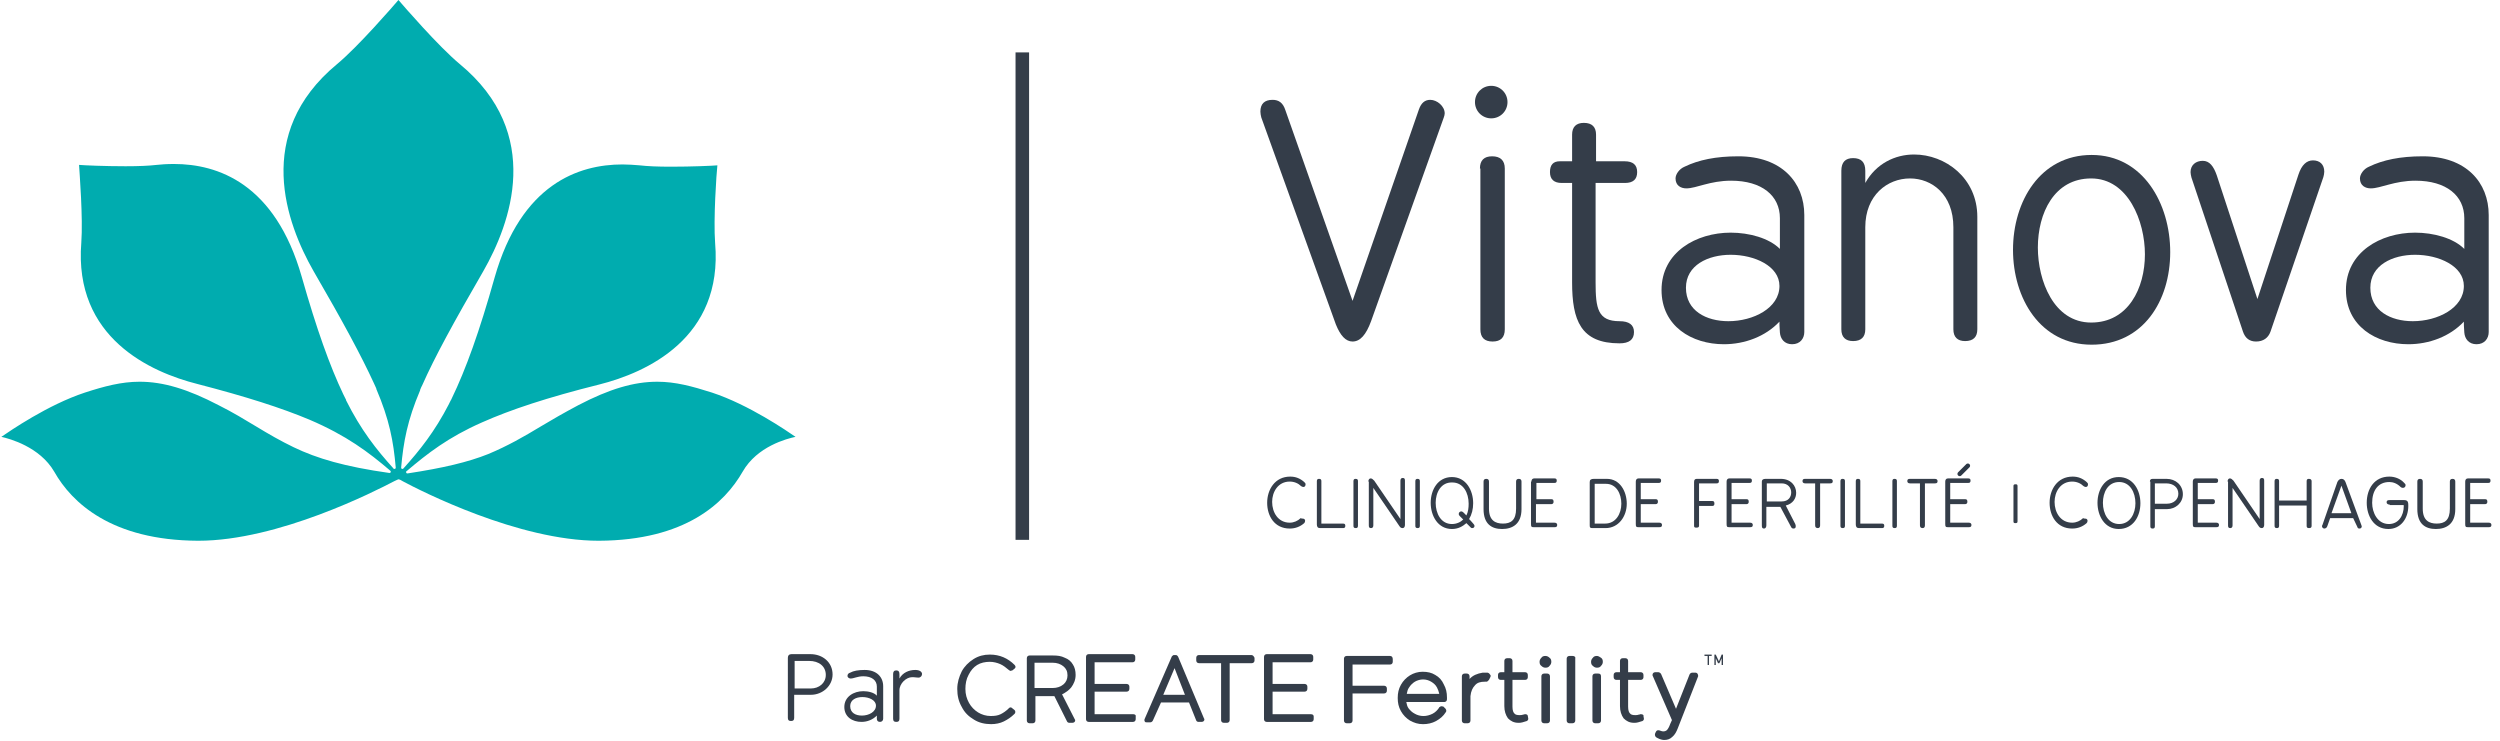 <?xml version="1.0" encoding="utf-8"?>
<!-- Generator: Adobe Illustrator 24.0.2, SVG Export Plug-In . SVG Version: 6.00 Build 0)  -->
<svg version="1.1" id="Layer_1" xmlns="http://www.w3.org/2000/svg" xmlns:xlink="http://www.w3.org/1999/xlink" x="0px" y="0px"
	 viewBox="0 0 553.4 164" style="enable-background:new 0 0 553.4 164;" xml:space="preserve">
<style type="text/css">
	.st0{fill:#343D49;}
	.st1{fill:#00ACAF;}
	.st2{fill:#343D49;stroke:#2C3846;stroke-linecap:round;stroke-miterlimit:10;}
</style>
<g>
	<path class="st0" d="M299.4,66.6l14.7-42.4c0.5-1.4,1.3-2.1,2.5-2.1c1.5,0,3.2,1.4,3.2,3c0,0.3-0.1,0.6-0.2,0.9l-16.1,45.1
		c-1.1,3-2.4,4.5-4.1,4.5c-1.5,0-2.7-1.3-3.7-3.8l-16.5-45.8c-0.1-0.4-0.2-0.9-0.2-1.3c0-1.7,0.9-2.6,2.7-2.6c1.4,0,2.3,0.7,2.8,2.2
		L299.4,66.6z"/>
	<path class="st0" d="M330.1,19c2,0,3.6,1.6,3.6,3.6c0,2-1.6,3.6-3.6,3.6c-2,0-3.6-1.6-3.6-3.6C326.5,20.6,328.1,19,330.1,19z
		 M327.6,37.3c0-1.8,0.9-2.7,2.7-2.7c1.8,0,2.8,0.9,2.8,2.7v35.6c0,1.8-0.9,2.7-2.7,2.7s-2.7-0.9-2.7-2.7V37.3z"/>
	<path class="st0" d="M348,29.8c0-1.7,0.9-2.6,2.6-2.6c1.8,0,2.7,0.9,2.7,2.6v5.9h6.3c1.9,0,2.8,0.8,2.8,2.4s-0.9,2.4-2.7,2.4h-6.5
		v22c0,5.8,0.5,8.6,5.3,8.6c2.1,0,3.2,0.8,3.2,2.4c0,1.7-1.1,2.5-3.2,2.5c-8.6,0-10.5-5.1-10.5-13.5V40.5h-2.3
		c-1.7,0-2.6-0.8-2.6-2.4c0-1.6,0.7-2.4,2.2-2.4h2.7V29.8z"/>
	<path class="st0" d="M384.8,34.6c9.6,0,14.6,5.8,14.6,13v25.9c0,1.4-0.9,2.7-2.7,2.7c-1.7,0-2.6-1.2-2.7-2.6
		c-0.1-1.4-0.1-1.8-0.1-2.4c-3.1,3.3-7.7,5-12.3,5c-7.1,0-13.8-4-13.8-12c0-8.4,7.7-12.7,15.3-12.7c4.1,0,8.5,1.2,10.9,3.6v-6.8
		c0-5-4-8.3-10.8-8.3c-4.7,0-7.7,1.7-9.9,1.7c-1.2,0-2.4-0.6-2.4-2.2c0-0.9,0.8-2.1,2-2.6C376,35.4,379.8,34.6,384.8,34.6z
		 M382.6,71.1c5.5,0,11.3-2.9,11.3-7.8c0-4.4-5.5-6.9-10.8-6.9c-5,0-9.9,2.3-9.9,7.3C373.2,68.8,377.7,71.1,382.6,71.1z"/>
	<path class="st0" d="M407.6,37.8c0-1.9,0.9-2.8,2.6-2.8c1.8,0,2.7,0.9,2.7,2.8v2.7c2.4-4.3,6.6-6.3,10.8-6.3c6.9,0,14,5.2,14,13.8
		v24.9c0,1.7-0.9,2.6-2.7,2.6c-1.7,0-2.6-0.9-2.6-2.6V50.3c0-7.3-4.8-10.8-9.6-10.8c-5,0-9.9,3.7-9.9,10.8v22.6
		c0,1.7-0.9,2.6-2.7,2.6c-1.7,0-2.6-0.9-2.6-2.6V37.8z"/>
	<path class="st0" d="M480.4,55.8c0,10.8-6,20.5-17.4,20.5c-11.4,0-17.4-10.3-17.4-21c0-10.7,6-21,17.4-21
		C474.4,34.3,480.4,45.1,480.4,55.8z M451.1,54.8c0,7.3,3.5,16.6,11.8,16.6c8.2,0,11.9-7.6,11.9-15.1c0-7.3-3.7-16.8-11.9-16.8
		C454.7,39.5,451.1,47.2,451.1,54.8z"/>
	<path class="st0" d="M499.7,66.2l9.1-27.6c0.7-2.1,1.8-3.1,3.2-3.1c1.5,0,2.5,0.9,2.5,2.5c0,0.4-0.1,0.8-0.2,1.2l-11.7,34.2
		c-0.5,1.4-1.6,2.2-3.2,2.2c-1.4,0-2.4-0.7-2.9-2.2l-11.4-34.1c-0.1-0.4-0.2-0.9-0.2-1.2c0-1.6,1.2-2.5,2.7-2.5
		c1.5,0,2.4,1.2,3.1,3.2L499.7,66.2z"/>
	<path class="st0" d="M536.3,34.6c9.6,0,14.6,5.8,14.6,13v25.9c0,1.4-0.9,2.7-2.7,2.7c-1.7,0-2.6-1.2-2.7-2.6
		c-0.1-1.4-0.1-1.8-0.1-2.4c-3.1,3.3-7.7,5-12.3,5c-7.1,0-13.8-4-13.8-12c0-8.4,7.7-12.7,15.3-12.7c4.1,0,8.5,1.2,10.9,3.6v-6.8
		c0-5-4-8.3-10.8-8.3c-4.7,0-7.7,1.7-9.9,1.7c-1.2,0-2.4-0.6-2.4-2.2c0-0.9,0.8-2.1,2-2.6C527.5,35.4,531.3,34.6,536.3,34.6z
		 M534.1,71.1c5.5,0,11.3-2.9,11.3-7.8c0-4.4-5.5-6.9-10.8-6.9c-5,0-9.9,2.3-9.9,7.3C524.7,68.8,529.2,71.1,534.1,71.1z"/>
</g>
<g>
	<path class="st0" d="M288.4,114.8c0.4,0,0.5,0.3,0.5,0.5c0,0.2-0.1,0.4-0.2,0.5c-0.9,0.8-2,1.2-3.2,1.2c-3.4,0-5-2.8-5-5.7
		c0-2.9,1.7-5.8,5.1-5.8c1.2,0,2.2,0.4,3.1,1.2c0.2,0.2,0.3,0.3,0.3,0.5c0,0.4-0.2,0.6-0.5,0.6c-0.1,0-0.4-0.1-0.5-0.2
		c-0.6-0.6-1.5-1-2.5-1c-2.6,0-3.9,2.3-3.9,4.5c0,2.3,1.3,4.6,3.9,4.6c0.9,0,1.8-0.4,2.4-1C288.1,114.8,288.3,114.8,288.4,114.8z"/>
	<path class="st0" d="M291.5,106.5c0-0.4,0.2-0.5,0.5-0.5c0.4,0,0.5,0.2,0.5,0.5v9.4h4.8c0.4,0,0.5,0.2,0.5,0.5
		c0,0.4-0.2,0.5-0.5,0.5h-5.1c-0.5,0-0.7-0.3-0.7-0.8V106.5z"/>
	<path class="st0" d="M299.6,106.5c0-0.4,0.2-0.5,0.5-0.5c0.4,0,0.5,0.2,0.5,0.5v9.9c0,0.4-0.2,0.5-0.5,0.5c-0.4,0-0.5-0.2-0.5-0.5
		V106.5z"/>
	<path class="st0" d="M302.9,106.6c0-0.4,0.2-0.7,0.5-0.7c0.3,0,0.5,0.2,0.8,0.5l5.8,8.5v-8.5c0-0.4,0.2-0.6,0.5-0.6
		c0.4,0,0.5,0.2,0.5,0.6v9.8c0,0.4-0.2,0.7-0.5,0.7c-0.3,0-0.5-0.1-0.7-0.4L304,108v8.3c0,0.4-0.2,0.6-0.5,0.6
		c-0.4,0-0.5-0.2-0.5-0.6V106.6z"/>
	<path class="st0" d="M313.3,106.5c0-0.4,0.2-0.5,0.5-0.5c0.4,0,0.5,0.2,0.5,0.5v9.9c0,0.4-0.2,0.5-0.5,0.5c-0.4,0-0.5-0.2-0.5-0.5
		V106.5z"/>
	<path class="st0" d="M326.1,111.4c0,1.3-0.3,2.5-0.9,3.5c0.2,0.2,0.5,0.5,1,1.1c0.1,0.1,0.2,0.3,0.2,0.4c0,0.3-0.2,0.5-0.5,0.5
		c-0.1,0-0.2,0-0.3-0.1l-1-1c-0.8,0.7-1.8,1.3-3.2,1.3c-3.1,0-4.7-2.9-4.7-5.8c0-2.9,1.6-5.7,4.7-5.7
		C324.5,105.6,326.1,108.5,326.1,111.4z M317.8,111.3c0,2.4,1.2,4.7,3.6,4.7c1,0,1.9-0.4,2.5-1l-0.8-0.8c-0.1-0.1-0.2-0.3-0.2-0.4
		c0-0.4,0.3-0.6,0.6-0.6c0.1,0,0.3,0.1,0.4,0.2l0.7,0.7c0.4-0.8,0.5-1.7,0.5-2.6c0-2.4-1.2-4.7-3.6-4.7
		C319,106.7,317.8,109,317.8,111.3z"/>
	<path class="st0" d="M328.4,106.6c0-0.4,0.2-0.6,0.6-0.6c0.4,0,0.6,0.2,0.6,0.6v6c0,2.6,1.4,3.3,3.1,3.3c1.7,0,2.9-0.7,2.9-3.3v-6
		c0-0.4,0.2-0.6,0.6-0.6c0.4,0,0.6,0.2,0.6,0.6v6.1c0,3.3-2,4.4-4.3,4.4s-4.1-1.1-4.1-4.4V106.6z"/>
	<path class="st0" d="M339,106.6c0-0.4,0.2-0.7,0.6-0.7h4.5c0.4,0,0.5,0.2,0.5,0.5c0,0.4-0.2,0.5-0.5,0.5h-4v3.6h3.3
		c0.4,0,0.5,0.2,0.5,0.6c0,0.3-0.2,0.5-0.5,0.5H340v4.1h4.1c0.4,0,0.6,0.2,0.6,0.5c0,0.4-0.2,0.5-0.6,0.5h-4.6
		c-0.5,0-0.6-0.1-0.6-0.7V106.6z"/>
	<path class="st0" d="M351.9,106.7c0-0.5,0.3-0.7,0.9-0.7h2.9c2.9,0,4.4,2.8,4.4,5.5c0,2.8-1.8,5.4-4.7,5.4h-2.9
		c-0.5,0-0.6-0.1-0.6-0.6V106.7z M353,107.1v8.8h2.3c2.4,0,3.6-2.2,3.6-4.4c0-2.2-1.1-4.4-3.4-4.4H353z"/>
	<path class="st0" d="M362.1,106.6c0-0.4,0.2-0.7,0.6-0.7h4.5c0.4,0,0.5,0.2,0.5,0.5c0,0.4-0.2,0.5-0.5,0.5h-4v3.6h3.3
		c0.4,0,0.5,0.2,0.5,0.6c0,0.3-0.2,0.5-0.5,0.5h-3.3v4.1h4.1c0.4,0,0.6,0.2,0.6,0.5c0,0.4-0.2,0.5-0.6,0.5h-4.6
		c-0.5,0-0.6-0.1-0.6-0.7V106.6z"/>
	<path class="st0" d="M375,106.7c0-0.5,0.2-0.7,0.6-0.7h4.4c0.4,0,0.5,0.2,0.5,0.5c0,0.4-0.2,0.5-0.5,0.5h-3.9v3.9h2.9
		c0.4,0,0.5,0.2,0.5,0.6c0,0.4-0.2,0.5-0.5,0.5h-2.9v4.4c0,0.3-0.2,0.4-0.6,0.4c-0.4,0-0.5-0.1-0.5-0.4V106.7z"/>
	<path class="st0" d="M382.2,106.6c0-0.4,0.2-0.7,0.6-0.7h4.5c0.4,0,0.5,0.2,0.5,0.5c0,0.4-0.2,0.5-0.5,0.5h-4v3.6h3.3
		c0.4,0,0.5,0.2,0.5,0.6c0,0.3-0.2,0.5-0.5,0.5h-3.3v4.1h4.1c0.4,0,0.6,0.2,0.6,0.5c0,0.4-0.2,0.5-0.6,0.5h-4.6
		c-0.5,0-0.6-0.1-0.6-0.7V106.6z"/>
	<path class="st0" d="M390,106.6c0-0.4,0.3-0.6,0.8-0.6h3.4c2.2,0,3.4,1.5,3.4,3.1c0,1.2-0.7,2.4-2.3,2.8l2.1,4.1
		c0.1,0.2,0.1,0.4,0.1,0.5c0,0.3-0.1,0.5-0.5,0.5c-0.2,0-0.4-0.1-0.5-0.3l-2.4-4.5h-3.1v4.1c0,0.4-0.2,0.7-0.5,0.7
		c-0.4,0-0.5-0.2-0.5-0.7V106.6z M391.1,107v4h3.3c1.5,0,2.1-1,2.1-2c0-1-0.7-2-2.1-2H391.1z"/>
	<path class="st0" d="M401.8,107h-2.2c-0.4,0-0.6-0.2-0.6-0.5c0-0.4,0.2-0.5,0.6-0.5h5.5c0.4,0,0.6,0.2,0.6,0.5
		c0,0.4-0.2,0.5-0.6,0.5h-2.2v9.3c0,0.4-0.2,0.6-0.5,0.6c-0.4,0-0.6-0.2-0.6-0.6V107z"/>
	<path class="st0" d="M407.4,106.5c0-0.4,0.2-0.5,0.5-0.5c0.4,0,0.5,0.2,0.5,0.5v9.9c0,0.4-0.2,0.5-0.5,0.5c-0.4,0-0.5-0.2-0.5-0.5
		V106.5z"/>
	<path class="st0" d="M410.8,106.5c0-0.4,0.2-0.5,0.5-0.5c0.4,0,0.5,0.2,0.5,0.5v9.4h4.8c0.4,0,0.5,0.2,0.5,0.5
		c0,0.4-0.2,0.5-0.5,0.5h-5.1c-0.5,0-0.7-0.3-0.7-0.8V106.5z"/>
	<path class="st0" d="M418.9,106.5c0-0.4,0.2-0.5,0.5-0.5c0.4,0,0.5,0.2,0.5,0.5v9.9c0,0.4-0.2,0.5-0.5,0.5c-0.4,0-0.5-0.2-0.5-0.5
		V106.5z"/>
	<path class="st0" d="M425,107h-2.2c-0.4,0-0.6-0.2-0.6-0.5c0-0.4,0.2-0.5,0.6-0.5h5.5c0.4,0,0.6,0.2,0.6,0.5c0,0.4-0.2,0.5-0.6,0.5
		h-2.2v9.3c0,0.4-0.2,0.6-0.5,0.6c-0.4,0-0.6-0.2-0.6-0.6V107z"/>
	<path class="st0" d="M430.6,106.6c0-0.4,0.2-0.7,0.6-0.7h4.5c0.4,0,0.5,0.2,0.5,0.5c0,0.4-0.2,0.5-0.5,0.5h-4v3.6h3.3
		c0.4,0,0.5,0.2,0.5,0.6c0,0.3-0.2,0.5-0.5,0.5h-3.3v4.1h4.1c0.4,0,0.6,0.2,0.6,0.5c0,0.4-0.2,0.5-0.6,0.5h-4.6
		c-0.5,0-0.6-0.1-0.6-0.7V106.6z"/>
	<path class="st0" d="M461.6,114.8c0.4,0,0.5,0.3,0.5,0.5c0,0.2-0.1,0.4-0.2,0.5c-0.9,0.8-2,1.2-3.2,1.2c-3.4,0-5-2.8-5-5.7
		c0-2.9,1.7-5.8,5.1-5.8c1.2,0,2.2,0.4,3.1,1.2c0.2,0.2,0.3,0.3,0.3,0.5c0,0.4-0.2,0.6-0.5,0.6c-0.1,0-0.4-0.1-0.5-0.2
		c-0.6-0.6-1.5-1-2.5-1c-2.6,0-3.9,2.3-3.9,4.5c0,2.3,1.3,4.6,3.9,4.6c0.9,0,1.8-0.4,2.4-1C461.3,114.8,461.5,114.8,461.6,114.8z"/>
	<path class="st0" d="M473.8,111.4c0,2.9-1.6,5.7-4.8,5.7c-3.1,0-4.7-2.9-4.7-5.8c0-2.9,1.6-5.7,4.7-5.7
		C472.2,105.6,473.8,108.5,473.8,111.4z M465.5,111.3c0,2.4,1.2,4.7,3.6,4.7c2.4,0,3.6-2.3,3.6-4.6c0-2.4-1.2-4.7-3.6-4.7
		C466.6,106.7,465.5,109,465.5,111.3z"/>
	<path class="st0" d="M475.9,106.6c0-0.4,0.2-0.6,0.6-0.6h3.1c2,0,3.6,1.4,3.6,3.4c0,1.9-1.6,3.3-3.5,3.3H477v3.8
		c0,0.4-0.2,0.5-0.5,0.5c-0.4,0-0.5-0.2-0.5-0.5V106.6z M477,107v4.5h2.7c1.4,0,2.5-0.9,2.5-2.2c0-1.4-1.1-2.3-2.7-2.3H477z"/>
	<path class="st0" d="M485.4,106.6c0-0.4,0.2-0.7,0.6-0.7h4.5c0.4,0,0.5,0.2,0.5,0.5c0,0.4-0.2,0.5-0.5,0.5h-4v3.6h3.3
		c0.4,0,0.5,0.2,0.5,0.6c0,0.3-0.2,0.5-0.5,0.5h-3.3v4.1h4.1c0.4,0,0.6,0.2,0.6,0.5c0,0.4-0.2,0.5-0.6,0.5H486
		c-0.5,0-0.6-0.1-0.6-0.7V106.6z"/>
	<path class="st0" d="M493.1,106.6c0-0.4,0.2-0.7,0.5-0.7c0.3,0,0.5,0.2,0.8,0.5l5.8,8.5v-8.5c0-0.4,0.2-0.6,0.5-0.6
		c0.4,0,0.5,0.2,0.5,0.6v9.8c0,0.4-0.2,0.7-0.5,0.7c-0.3,0-0.5-0.1-0.7-0.4l-5.8-8.5v8.3c0,0.4-0.2,0.6-0.5,0.6
		c-0.4,0-0.5-0.2-0.5-0.6V106.6z"/>
	<path class="st0" d="M503.5,106.5c0-0.4,0.2-0.5,0.5-0.5c0.4,0,0.5,0.2,0.5,0.5v4.3h6.1v-4.3c0-0.4,0.2-0.5,0.5-0.5
		c0.4,0,0.6,0.2,0.6,0.5v9.9c0,0.4-0.2,0.5-0.6,0.5c-0.4,0-0.5-0.2-0.5-0.5v-4.5h-6.1v4.5c0,0.4-0.2,0.5-0.5,0.5
		c-0.4,0-0.5-0.2-0.5-0.5V106.5z"/>
	<path class="st0" d="M520.9,114.7h-5.1l-0.6,1.7c-0.1,0.4-0.4,0.6-0.7,0.6c-0.3,0-0.5-0.3-0.5-0.5c0-0.1,0-0.2,0.1-0.3l3.3-9.5
		c0.2-0.4,0.5-0.7,0.9-0.7s0.7,0.2,0.9,0.7l3.5,9.5c0,0.1,0.1,0.2,0.1,0.3c0,0.3-0.2,0.5-0.5,0.5c-0.3,0-0.4-0.1-0.5-0.4
		L520.9,114.7z M516.1,113.6h4.4l-2.2-6.1L516.1,113.6z"/>
	<path class="st0" d="M529,111.7c-0.4,0-0.7-0.2-0.7-0.5c0-0.4,0.2-0.5,0.7-0.5h3.2c0.9,0,0.9,0.6,0.9,1.3c0,2.8-1.7,5.1-4.4,5.1
		c-3.3,0-4.8-3-4.8-5.8c0-3.1,1.7-5.8,5-5.8c1.1,0,2.4,0.4,3.3,1.4c0.2,0.2,0.3,0.3,0.3,0.5c0,0.3-0.2,0.6-0.6,0.6
		c-0.2,0-0.4-0.1-0.5-0.2c-0.8-0.8-1.7-1.1-2.5-1.1c-2.5,0-3.8,1.9-3.8,4.6c0,2.2,1.2,4.7,3.7,4.7c2.1,0,3.3-1.8,3.3-4
		c0-0.1,0-0.2-0.1-0.2H529z"/>
	<path class="st0" d="M535.1,106.6c0-0.4,0.2-0.6,0.6-0.6c0.4,0,0.6,0.2,0.6,0.6v6c0,2.6,1.4,3.3,3.1,3.3c1.7,0,2.9-0.7,2.9-3.3v-6
		c0-0.4,0.2-0.6,0.6-0.6c0.4,0,0.6,0.2,0.6,0.6v6.1c0,3.3-2,4.4-4.3,4.4s-4.1-1.1-4.1-4.4V106.6z"/>
	<path class="st0" d="M545.7,106.6c0-0.4,0.2-0.7,0.6-0.7h4.5c0.4,0,0.5,0.2,0.5,0.5c0,0.4-0.2,0.5-0.5,0.5h-4v3.6h3.3
		c0.4,0,0.5,0.2,0.5,0.6c0,0.3-0.2,0.5-0.5,0.5h-3.3v4.1h4.1c0.4,0,0.6,0.2,0.6,0.5c0,0.4-0.2,0.5-0.6,0.5h-4.6
		c-0.5,0-0.6-0.1-0.6-0.7V106.6z"/>
</g>
<rect x="224.8" y="11.6" class="st0" width="3" height="107.9"/>
<g>
	<path class="st1" d="M157.6,86.9c-4.4-1.4-8.1-2.4-12.1-2.4c-5.2,0-10.6,1.6-17.5,5.2c-3.2,1.7-5.8,3.2-8.3,4.7
		c-3.8,2.3-7.3,4.3-11.6,6.1c-4.5,1.8-10,3.1-17.9,4.3c-0.2,0-0.3-0.1-0.3-0.3c0-0.1,0-0.2,0.1-0.2c4.6-3.9,9.2-7.5,16.7-10.8
		c6.3-2.8,14.4-5.5,26-8.4c10.3-2.6,27.4-10.2,25.6-31.3c-0.4-5.3,0.3-15.5,0.5-17.2c-1.1,0.1-5.7,0.3-10.3,0.3
		c-2.9,0-5.2-0.1-6.9-0.3c-1.3-0.1-2.5-0.2-3.8-0.2c-9.7,0-22.4,4.3-28.3,25c-3.4,12.1-6.4,20.4-9.5,26.8c-0.1,0.3-0.3,0.5-0.4,0.8
		c-0.1,0.1-0.1,0.2-0.2,0.4c-3.2,6.2-6.5,10.3-10.1,14.3c-0.1,0.1-0.1,0.1-0.2,0.1c-0.2,0-0.3-0.1-0.3-0.3
		c0.5-5.7,1.4-10.5,4.2-17.1c0,0,0-0.1,0-0.1c0.1-0.3,0.3-0.7,0.5-1.1c2.7-6.1,6.9-13.8,13.5-25.2c6-10.5,13.4-30.4-5.2-45.8
		C97.1,10.3,89.4,1.4,88.2,0C87,1.4,79.3,10.3,74.6,14.2C56,29.6,63.4,49.5,69.4,60C75.9,71.2,80,78.8,82.8,84.9
		c0.2,0.4,0.3,0.7,0.5,1.1c0,0,0,0,0,0.1c2.9,6.8,3.8,11.6,4.3,17.4c0,0.2-0.1,0.3-0.3,0.3c-0.1,0-0.2,0-0.2-0.1
		c-3.8-4.2-7.2-8.5-10.5-15.1c0,0,0-0.1,0-0.1c-0.2-0.4-0.4-0.8-0.6-1.2C73,81,70.1,72.9,66.8,61.3c-5.9-20.7-18.6-25-28.3-25
		c-1.6,0-2.9,0.1-3.8,0.2c-1.7,0.2-4,0.3-6.9,0.3c-4.6,0-9.2-0.2-10.3-0.3c0.1,1.7,0.9,11.8,0.5,17.2C16.3,74.8,33.4,82.4,43.7,85
		c10.8,2.8,18.6,5.3,24.8,7.9c8.2,3.5,13.1,7.2,17.9,11.3c0.1,0.1,0.1,0.1,0.1,0.2c0,0.2-0.1,0.3-0.3,0.3c-9.9-1.4-16-3.2-21.2-5.7
		c0,0,0,0,0,0c-2.9-1.4-5.5-2.9-8.3-4.6c-2.5-1.5-5.1-3.1-8.3-4.7c-6.9-3.6-12.3-5.2-17.5-5.2c-4,0-7.8,1-12.1,2.4
		c-8.2,2.7-16.6,8.5-18.5,9.8c1.8,0.4,8.5,2.2,11.7,7.7c3.9,6.9,12.7,15.2,31.8,15.3h0.1c17.7,0,39.2-11,43.4-13.2
		c0.6-0.3,0.9-0.4,0.9-0.4c0,0,0.3,0,0.9,0.4c4.1,2.2,25.7,13.2,43.4,13.2h0.1c19.1-0.1,27.8-8.3,31.8-15.3
		c3.2-5.6,9.8-7.3,11.7-7.7C174.2,95.4,165.8,89.6,157.6,86.9"/>
</g>
<g>
	<g>
		<path class="st0" d="M174.4,145.6c0-0.5,0.3-0.8,0.8-0.8h4.2c2.7,0,4.9,1.8,4.9,4.5c0,2.5-2.2,4.5-4.8,4.5h-3.7v5.1
			c0,0.5-0.2,0.7-0.7,0.7c-0.5,0-0.7-0.2-0.7-0.7V145.6z M175.9,146.3v6.1h3.6c1.8,0,3.3-1.2,3.3-3c0-1.9-1.5-3.1-3.7-3.1H175.9z"/>
		<path class="st0" d="M191.4,148.3c2.7,0,4.1,1.6,4.1,3.6v7.2c0,0.4-0.3,0.7-0.7,0.7c-0.5,0-0.7-0.3-0.7-0.7c0-0.4,0-0.5,0-0.7
			c-0.9,0.9-2.1,1.4-3.4,1.4c-2,0-3.8-1.1-3.8-3.3c0-2.3,2.1-3.5,4.2-3.5c1.1,0,2.4,0.3,3,1V152c0-1.4-1.1-2.3-3-2.3
			c-1.3,0-2.1,0.5-2.8,0.5c-0.3,0-0.7-0.2-0.7-0.6c0-0.3,0.2-0.6,0.6-0.7C188.9,148.5,190,148.3,191.4,148.3z M190.8,158.4
			c1.5,0,3.1-0.8,3.1-2.2c0-1.2-1.5-1.9-3-1.9c-1.4,0-2.7,0.6-2.7,2C188.2,157.8,189.4,158.4,190.8,158.4z"/>
		<path class="st0" d="M197.7,149.2c0-0.5,0.2-0.8,0.7-0.8c0.5,0,0.7,0.3,0.7,0.8v1c0.7-1.3,2.1-1.9,3.5-1.9c1.1,0,1.5,0.5,1.5,0.9
			c0,0.4-0.3,0.8-0.8,0.8c-0.5,0-0.7-0.1-1.4-0.1c-1.3,0-2.8,1.4-2.8,2.9v6.3c0,0.5-0.2,0.7-0.7,0.7c-0.5,0-0.7-0.2-0.7-0.7V149.2z"
			/>
	</g>
	<g>
		<g>
			<path class="st0" d="M307.7,145.2h-9.6c-0.4,0-0.6,0.3-0.6,0.6v13.7c0,0.4,0.3,0.6,0.6,0.6h0.7c0.4,0,0.6-0.3,0.6-0.6v-6h7
				c0.4,0,0.6-0.3,0.6-0.6v-0.5c0-0.4-0.3-0.6-0.6-0.6h-7v-4.7h8.3c0.4,0,0.6-0.3,0.6-0.6v-0.6C308.3,145.5,308.1,145.2,307.7,145.2
				z"/>
			<path class="st0" d="M317.7,149.4c-0.8-0.5-1.7-0.7-2.8-0.7c-1,0-2,0.3-2.8,0.8c-0.8,0.5-1.5,1.2-2,2.1c-0.5,0.9-0.7,1.8-0.7,2.9
				c0,1.1,0.2,2,0.7,2.9c0.5,0.9,1.2,1.6,2,2.1c0.9,0.5,1.8,0.8,2.9,0.8c1,0,2-0.2,2.9-0.7c0.9-0.5,1.6-1.1,2.1-1.9
				c0.2-0.2,0.2-0.5,0-0.8l-0.5-0.5l-0.1,0c-0.2-0.1-0.5-0.1-0.7,0.1l-0.1,0l0,0.1c-0.4,0.6-0.9,1.1-1.5,1.4c-0.6,0.3-1.3,0.5-2,0.5
				c-0.7,0-1.4-0.2-1.9-0.5c-0.6-0.3-1-0.7-1.4-1.2c-0.3-0.4-0.4-0.9-0.5-1.4h8.4c0.3,0,0.6-0.2,0.6-0.6c0-0.1,0-0.2,0-0.4
				c0-1.1-0.2-2-0.7-2.9C319.2,150.6,318.6,149.9,317.7,149.4z M311.4,153.6c0.1-0.5,0.2-1,0.5-1.4c0.3-0.5,0.8-1,1.3-1.3
				c0.5-0.3,1.2-0.5,1.8-0.5c0.7,0,1.3,0.2,1.8,0.5c0.5,0.3,1,0.7,1.3,1.3c0.2,0.4,0.4,0.9,0.5,1.4H311.4z"/>
			<path class="st0" d="M329.3,148.9L329.3,148.9c-0.4,0-0.7,0-1.1,0c-1.2,0.2-2.2,0.6-2.9,1.4l0-0.6c0-0.4-0.3-0.6-0.6-0.6h-0.5
				c-0.4,0-0.6,0.3-0.6,0.6v9.8c0,0.4,0.3,0.6,0.6,0.6h0.7c0.4,0,0.6-0.3,0.6-0.6v-5.4c0.1-1.1,0.5-1.9,1-2.4
				c0.5-0.6,1.2-0.8,2.2-0.8c0,0,0.1,0,0.1,0c0.1,0,0.1,0,0.2,0c0.1,0,0.2,0,0.3-0.1c0.1-0.1,0.2-0.2,0.3-0.3l0.3-0.6l0,0
				c0.1-0.2,0.1-0.4,0-0.5C329.7,149.1,329.6,149,329.3,148.9z"/>
			<path class="st0" d="M337.7,158.1L337.7,158.1l-0.2,0c0,0-0.2,0.1-0.4,0.1c0,0-0.2,0.1-0.7,0.1c-0.6,0-1-0.1-1.2-0.4
				c-0.2-0.2-0.4-0.6-0.4-1.5v-5.9h2.8c0.4,0,0.6-0.3,0.6-0.6v-0.5c0-0.4-0.3-0.6-0.6-0.6h-2.8v-2.5c0-0.4-0.3-0.6-0.6-0.6h-0.6
				c-0.4,0-0.6,0.3-0.6,0.6v2.5h-0.8c-0.4,0-0.6,0.3-0.6,0.6v0.5c0,0.4,0.3,0.6,0.6,0.6h0.8v5.8c0,1.1,0.3,2,0.8,2.7
				c0.6,0.6,1.3,1,2.3,1c0.3,0,0.6,0,0.9-0.1c0.4-0.1,0.7-0.2,1-0.3l0,0c0.3-0.2,0.3-0.4,0.3-0.5l-0.1-0.6
				C338.2,158.3,338,158.1,337.7,158.1z"/>
			<path class="st0" d="M342.5,149.1h-0.7c-0.4,0-0.6,0.3-0.6,0.6v9.8c0,0.4,0.3,0.6,0.6,0.6h0.7c0.4,0,0.6-0.3,0.6-0.6v-9.8
				C343.1,149.3,342.8,149.1,342.5,149.1z"/>
			<path class="st0" d="M342.1,145.2c-0.4,0-0.7,0.1-0.9,0.4c-0.3,0.3-0.4,0.6-0.4,0.9c0,0.4,0.1,0.7,0.4,0.9
				c0.3,0.3,0.6,0.4,0.9,0.4c0.4,0,0.7-0.1,0.9-0.4c0.3-0.3,0.4-0.6,0.4-0.9c0-0.4-0.1-0.7-0.4-0.9
				C342.8,145.4,342.5,145.2,342.1,145.2z"/>
			<path class="st0" d="M348.1,145.2h-0.7c-0.4,0-0.6,0.3-0.6,0.6v13.7c0,0.4,0.3,0.6,0.6,0.6h0.7c0.4,0,0.6-0.3,0.6-0.6v-13.7
				C348.8,145.4,348.5,145.2,348.1,145.2z"/>
			<path class="st0" d="M353.5,145.2c-0.4,0-0.7,0.1-0.9,0.4c-0.3,0.3-0.4,0.6-0.4,0.9c0,0.4,0.1,0.7,0.4,0.9
				c0.3,0.3,0.6,0.4,0.9,0.4c0.4,0,0.7-0.1,0.9-0.4c0.3-0.3,0.4-0.6,0.4-0.9c0-0.4-0.1-0.7-0.4-0.9
				C354.1,145.4,353.8,145.2,353.5,145.2z"/>
			<path class="st0" d="M353.8,149.1h-0.7c-0.4,0-0.6,0.3-0.6,0.6v9.8c0,0.4,0.3,0.6,0.6,0.6h0.7c0.4,0,0.6-0.3,0.6-0.6v-9.8
				C354.4,149.3,354.2,149.1,353.8,149.1z"/>
			<path class="st0" d="M363.3,158.1L363.3,158.1l-0.2,0c0,0-0.2,0.1-0.4,0.1c0,0-0.2,0.1-0.7,0.1c-0.6,0-1-0.1-1.2-0.4
				c-0.2-0.2-0.4-0.6-0.4-1.5v-5.9h2.8c0.4,0,0.6-0.3,0.6-0.6v-0.5c0-0.4-0.3-0.6-0.6-0.6h-2.8v-2.5c0-0.4-0.3-0.6-0.6-0.6h-0.6
				c-0.4,0-0.6,0.3-0.6,0.6v2.5h-0.8c-0.4,0-0.6,0.3-0.6,0.6v0.5c0,0.4,0.3,0.6,0.6,0.6h0.8v5.8c0,1.1,0.3,2,0.8,2.7
				c0.6,0.6,1.3,1,2.3,1c0.3,0,0.6,0,0.9-0.1c0.4-0.1,0.7-0.2,1-0.3l0,0c0.3-0.2,0.3-0.4,0.3-0.5l-0.1-0.6
				C363.9,158.3,363.6,158.1,363.3,158.1z"/>
			<path class="st0" d="M375.8,149.2c-0.1-0.2-0.3-0.3-0.5-0.3h-0.7c-0.3,0-0.5,0.2-0.6,0.4l-3,7.6l-3.3-7.7
				c-0.1-0.2-0.4-0.4-0.6-0.4h-0.7c-0.4,0-0.6,0.3-0.6,0.6v0.1l4.3,9.9l-0.4,0.9c-0.2,0.6-0.5,1.1-0.7,1.3c-0.2,0.2-0.5,0.3-0.8,0.3
				c-0.3,0-0.5-0.1-0.8-0.2l0,0c-0.3-0.1-0.6-0.1-0.8,0.2l-0.2,0.4c-0.1,0.3-0.1,0.5,0.1,0.8l0.1,0.1c0.2,0.1,0.5,0.3,0.8,0.4
				c0.3,0.1,0.6,0.2,1,0.2c0.7,0,1.3-0.2,1.8-0.7c0.5-0.4,0.9-1.1,1.2-1.9l4.5-11.5C375.9,149.5,375.9,149.4,375.8,149.2z"/>
		</g>
	</g>
	<g>
		<g>
			<path class="st0" d="M377.9,145.2h-0.6v-0.3h1.6v0.3h-0.6v2h-0.3V145.2z"/>
			<path class="st0" d="M379.5,144.9h0.3l0.7,1.5l0.6-1.5h0.3v2.3h-0.3v-1.5h0l-0.5,1.1h-0.3l-0.5-1.1h0v1.5h-0.3V144.9z"/>
		</g>
	</g>
	<g>
		<g>
			<path class="st0" d="M216.3,147.2c0.8-0.5,1.8-0.7,2.8-0.7c0.8,0,1.6,0.2,2.3,0.5c0.7,0.3,1.3,0.8,1.9,1.3
				c0.1,0.1,0.2,0.1,0.3,0.2l0.1,0c0.1,0,0.3-0.1,0.4-0.1l0.5-0.4c0.2-0.2,0.2-0.3,0.2-0.4c0-0.1-0.1-0.3-0.2-0.4
				c-1.5-1.5-3.3-2.3-5.5-2.3c-1.3,0-2.5,0.3-3.6,1c-1.1,0.7-2,1.6-2.6,2.7c-0.6,1.2-1,2.5-1,3.9c0,1.5,0.3,2.8,1,4
				c0.6,1.2,1.5,2.1,2.7,2.8c1.1,0.7,2.4,1,3.8,1c1,0,2-0.2,2.8-0.6c0.8-0.4,1.6-0.9,2.4-1.7c0.2-0.2,0.2-0.6,0-0.8l-0.5-0.4
				c-0.1-0.1-0.2-0.2-0.4-0.2l-0.1,0c-0.1,0-0.2,0.1-0.3,0.2c-0.6,0.6-1.2,1-1.8,1.3c-0.6,0.3-1.3,0.4-2.2,0.4c-1,0-2-0.3-2.8-0.8
				c-0.8-0.5-1.5-1.2-2-2.1c-0.5-0.9-0.8-1.9-0.8-3.1c0-1.1,0.2-2.2,0.7-3.1C214.9,148.4,215.5,147.7,216.3,147.2z"/>
			<path class="st0" d="M237.1,152.2c0.6-0.8,1-1.7,1-2.8c0-0.9-0.2-1.7-0.6-2.3c-0.4-0.7-1-1.2-1.8-1.5c-0.8-0.4-1.6-0.5-2.6-0.5
				h-5.2c-0.3,0-0.6,0.2-0.6,0.6v13.8c0,0.3,0.2,0.6,0.6,0.6h0.7c0.3,0,0.6-0.2,0.6-0.6v-5.4h4c0.1,0,0.2,0,0.2,0l2.8,5.6
				c0.1,0.2,0.3,0.3,0.5,0.3h0.7c0.4,0,0.6-0.3,0.6-0.5c0-0.1,0-0.2-0.1-0.3l-2.8-5.5C235.9,153.3,236.6,152.8,237.1,152.2z
				 M229,146.7h4c1,0,1.8,0.3,2.4,0.8c0.6,0.5,0.9,1.1,0.9,2c0,0.8-0.3,1.5-0.9,2c-0.6,0.5-1.4,0.8-2.4,0.8h-4V146.7z"/>
			<path class="st0" d="M250.9,158.1h-8.6v-5h7.1c0.3,0,0.6-0.2,0.6-0.6v-0.5c0-0.3-0.2-0.6-0.6-0.6h-7.1v-4.8h8.4
				c0.3,0,0.6-0.2,0.6-0.6v-0.6c0-0.3-0.2-0.6-0.6-0.6h-9.7c-0.3,0-0.6,0.2-0.6,0.6v13.8c0,0.3,0.2,0.6,0.6,0.6h9.8
				c0.3,0,0.6-0.2,0.6-0.6v-0.6C251.5,158.3,251.2,158.1,250.9,158.1z"/>
			<path class="st0" d="M260.8,145.4c-0.1-0.2-0.3-0.4-0.5-0.4h-0.4c-0.2,0-0.3,0.1-0.5,0.3l-6,13.8c-0.1,0.2-0.1,0.4,0,0.6
				c0.1,0.2,0.3,0.2,0.5,0.2h0.7c0.3,0,0.5-0.2,0.6-0.4l1.8-4h6.2l1.6,4l0,0c0.1,0.2,0.3,0.3,0.5,0.3h0.7c0.4,0,0.6-0.3,0.6-0.5
				c0-0.1,0-0.2-0.1-0.3L260.8,145.4z M257.5,153.8l2.5-5.9l2.3,5.9H257.5z"/>
			<path class="st0" d="M277,145h-11.6c-0.3,0-0.6,0.2-0.6,0.6v0.6c0,0.3,0.2,0.6,0.6,0.6h4.9v12.6c0,0.3,0.2,0.6,0.6,0.6h0.7
				c0.3,0,0.6-0.2,0.6-0.6v-12.6h4.9c0.3,0,0.6-0.2,0.6-0.6v-0.6C277.5,145.2,277.3,145,277,145z"/>
			<path class="st0" d="M290.2,158.1h-8.5v-5h7.1c0.3,0,0.6-0.2,0.6-0.6v-0.5c0-0.3-0.2-0.6-0.6-0.6h-7.1v-4.8h8.4
				c0.3,0,0.6-0.2,0.6-0.6v-0.6c0-0.3-0.2-0.6-0.6-0.6h-9.7c-0.3,0-0.6,0.2-0.6,0.6v13.8c0,0.3,0.2,0.6,0.6,0.6h9.8
				c0.3,0,0.6-0.2,0.6-0.6v-0.6C290.8,158.3,290.6,158.1,290.2,158.1z"/>
		</g>
	</g>
</g>
<path class="st0" d="M445.7,107.6c0-0.3,0.1-0.4,0.5-0.4c0.3,0,0.4,0.1,0.4,0.4v7.8c0,0.3-0.1,0.4-0.5,0.4c-0.3,0-0.4-0.1-0.4-0.4
	V107.6z"/>
<line class="st2" x1="433.8" y1="104.9" x2="435.6" y2="103.1"/>
</svg>

